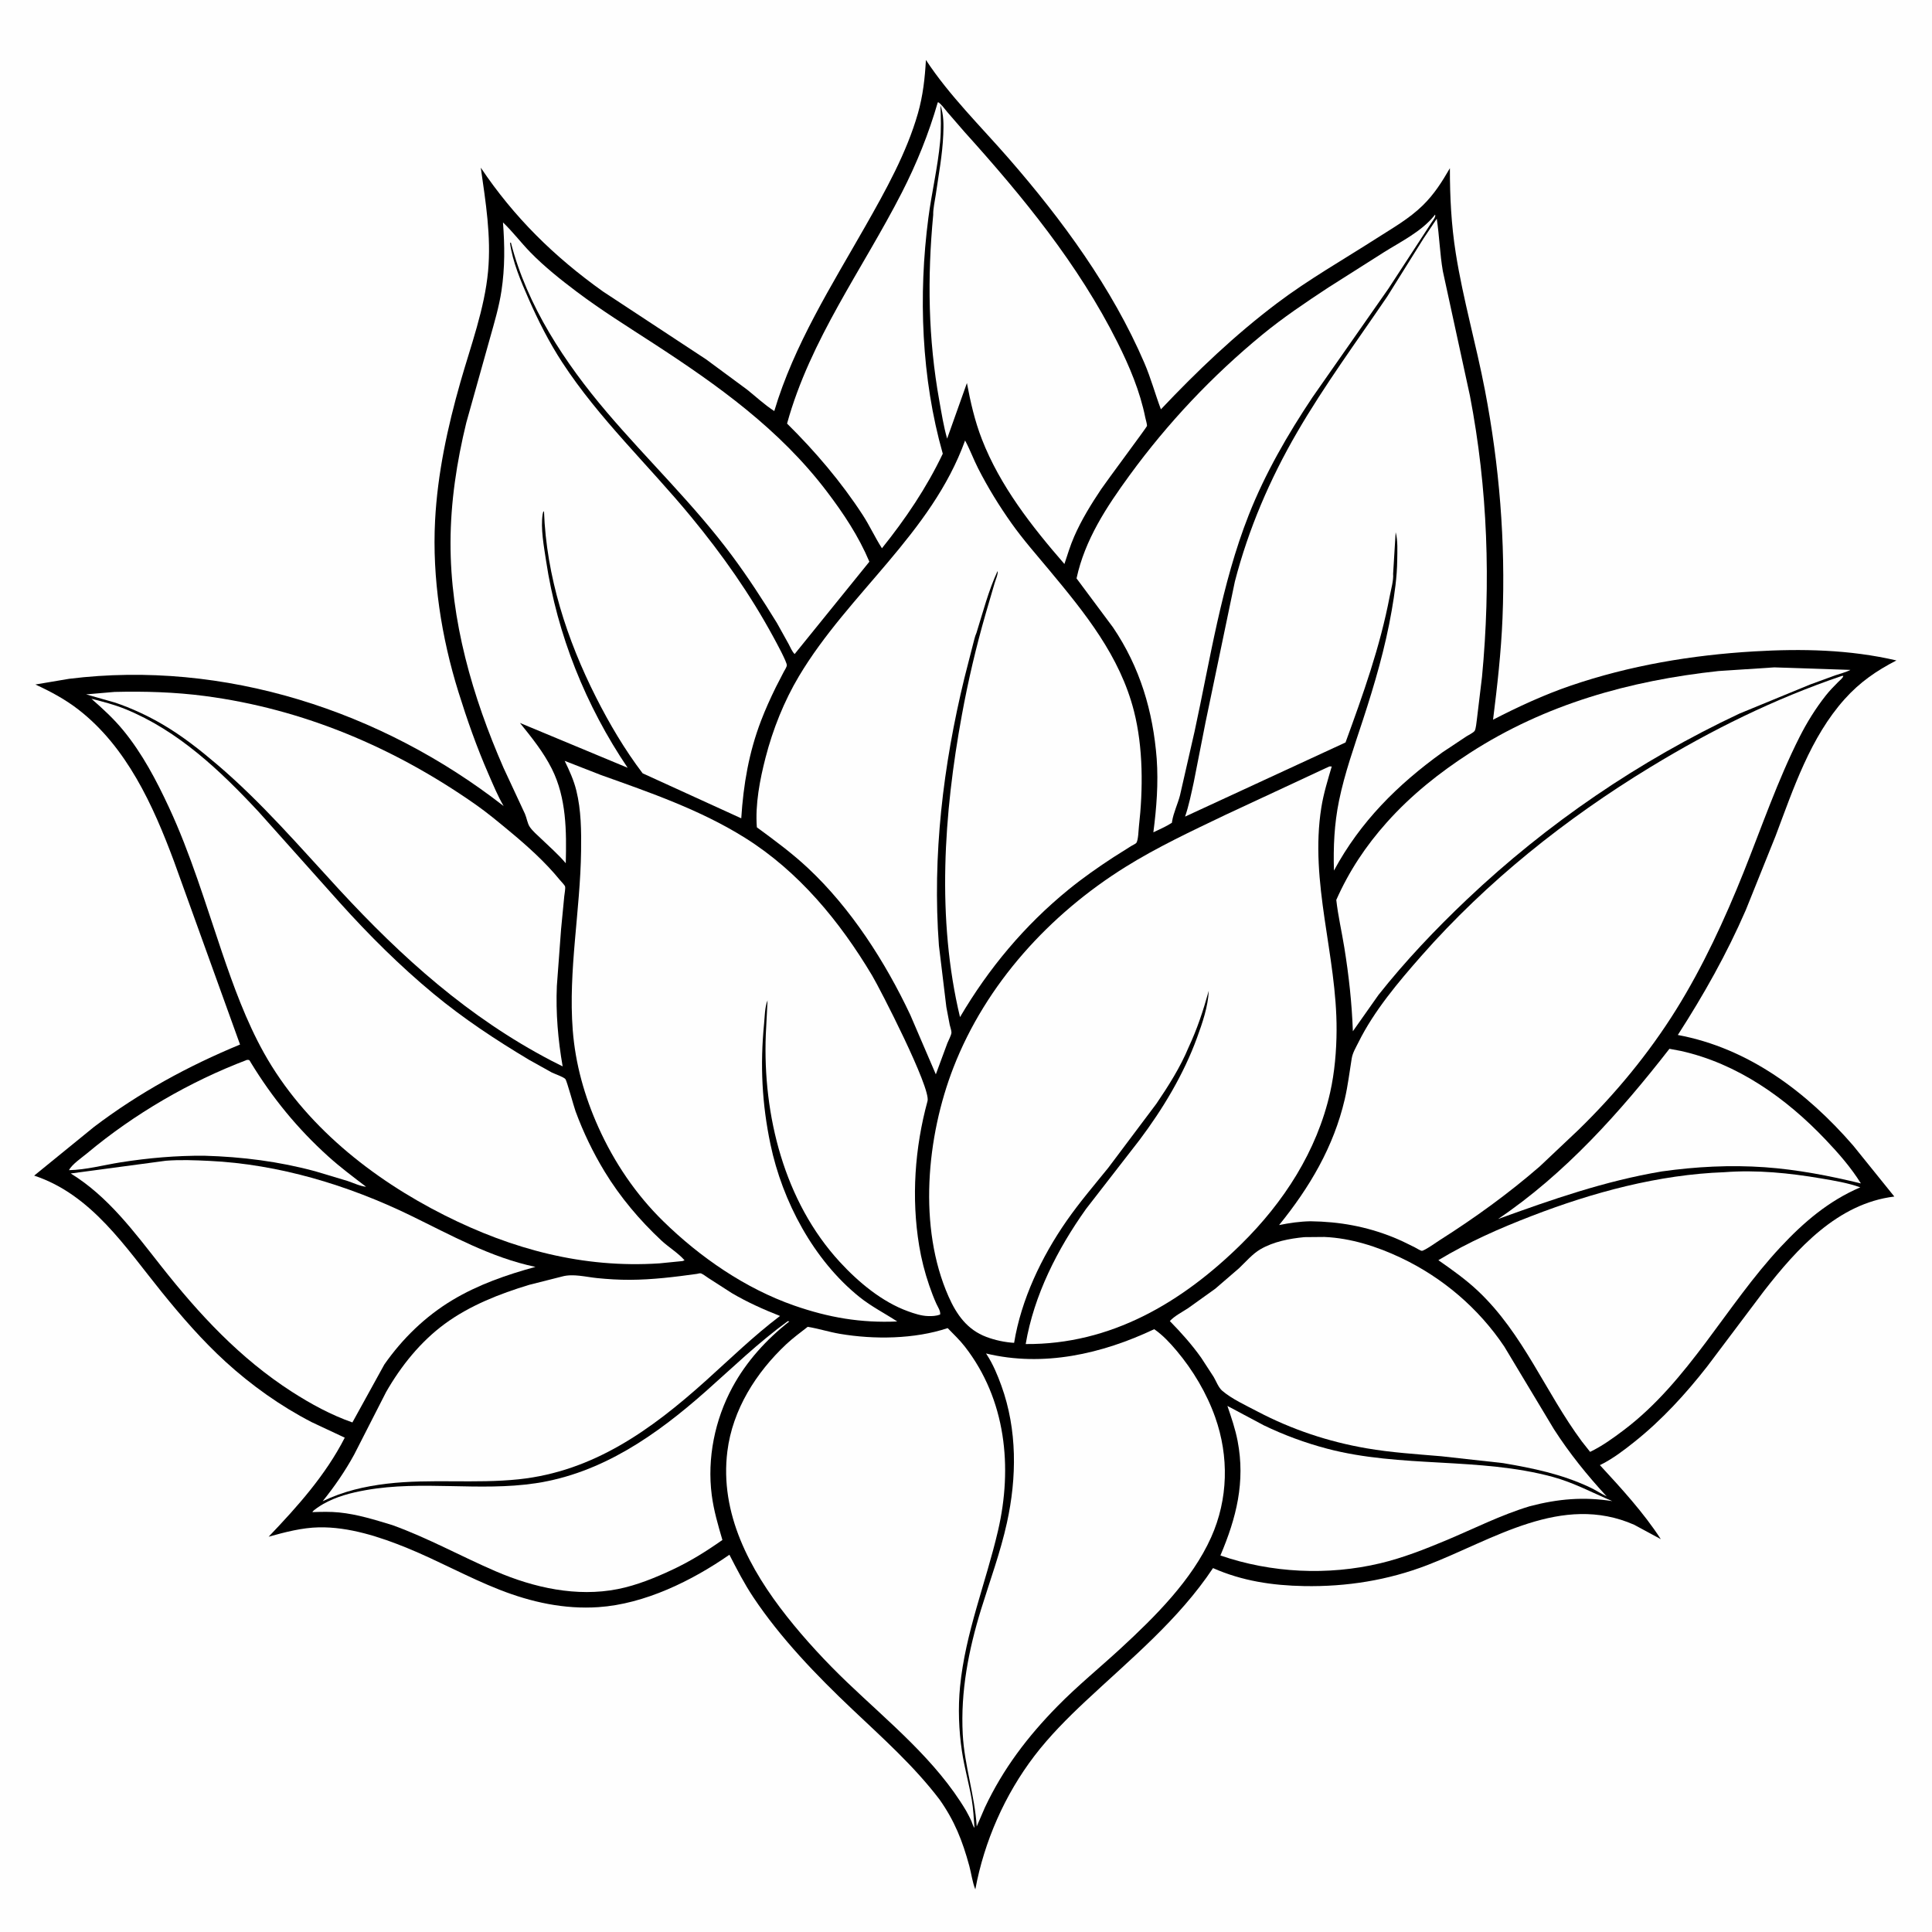 <svg version="1.1" xmlns="http://www.w3.org/2000/svg" style="display: block;" viewBox="0 0 2048 2048" width="1024" height="1024">
<path transform="translate(0,0)" fill="rgb(254,254,254)" d="M -0 -0 L 2048 0 L 2048 2048 L -0 2048 L -0 -0 z"/>
<path transform="translate(0,0)" fill="rgb(0,0,0)" d="M 981.518 63.554 C 1006.25 101.238 1039.85 134.147 1069.39 168.067 C 1125.88 232.944 1178.92 305.288 1213.04 384.658 C 1220 400.838 1224.45 417.515 1230.61 433.904 C 1269.26 393.033 1308.76 355.362 1353.72 321.406 C 1387.2 296.122 1423.83 275.36 1459.07 252.74 C 1476.13 241.794 1493.57 232.044 1508.18 217.756 C 1520.3 205.894 1528.54 192.845 1536.95 178.308 C 1536.92 208.732 1538.41 238.266 1543.17 268.378 C 1550.9 317.237 1564.8 365.115 1574.11 413.696 C 1589.36 493.299 1596.03 574.383 1592.71 655.426 C 1591.23 691.448 1587.18 727.174 1582.7 762.918 C 1609.04 749.327 1636.76 736.481 1664.83 726.881 C 1727.66 705.396 1793.23 694.413 1859.38 690.508 C 1910.11 687.513 1960.6 688.524 2010.29 700.107 C 1989.2 710.901 1971.43 723.215 1955.5 740.975 C 1919.05 781.613 1901.17 835.799 1882.25 886.001 L 1850.6 964.729 C 1830.4 1011.22 1805.98 1054.57 1778.56 1097.12 C 1853.62 1111.06 1915.31 1157.69 1964.41 1214.29 L 2008.06 1268.39 C 1948.02 1275.71 1904.86 1323.57 1869.8 1368.65 L 1809.69 1448.5 C 1786.89 1477.66 1761.78 1505.11 1732.79 1528.24 C 1721.76 1537.04 1710.11 1546 1697.49 1552.33 L 1695.95 1553.09 C 1718.7 1577.75 1742.22 1603.36 1760.53 1631.56 L 1732.34 1616.34 C 1655.61 1582.56 1583.03 1632.06 1513.27 1658.98 C 1471.25 1675.19 1427.37 1682.13 1382.39 1681.31 C 1348.83 1680.7 1316.67 1675.89 1285.85 1662.24 C 1249.34 1717.15 1198.35 1758.69 1150.68 1803.35 C 1131.5 1821.32 1112.46 1840.43 1096.48 1861.38 C 1065.15 1902.46 1043.31 1951.99 1033.88 2002.81 C 1030.75 1995.24 1029.68 1985.97 1027.5 1977.96 C 1020.22 1951.25 1011.99 1930.34 995.997 1907.61 C 968.793 1871.88 935.778 1842.53 903.32 1811.79 C 865.51 1775.99 827.359 1736.42 798.44 1692.97 C 788.896 1678.64 781.07 1663.38 773.199 1648.09 C 733.533 1675.71 683.392 1700.32 634.433 1703.63 C 598.274 1706.08 563.241 1698.39 529.697 1685.24 C 496.316 1672.16 464.871 1654.53 431.63 1640.96 C 402.624 1629.11 369.733 1618.4 338 1619.05 C 320.028 1619.41 301.976 1624.17 284.756 1628.99 C 315.299 1597.06 345.248 1563.58 365.46 1523.99 L 330.5 1507.59 C 297.685 1490.68 266.529 1468.54 239.288 1443.68 C 214.47 1421.03 192.534 1395.72 171.442 1369.65 C 133.006 1322.14 97.117 1266.33 36.218 1246.2 L 99.8 1194.46 C 147.477 1158.32 199.253 1130.06 254.458 1107.26 L 184.3 912.688 C 162.25 853.514 134.274 791.883 83.164 752.211 C 69.141 741.327 53.579 732.982 37.493 725.601 L 73.281 719.557 C 237.626 699.255 404.323 753.416 533.88 854.453 C 527.536 843.565 522.707 831.752 517.671 820.213 C 505.305 791.874 495.246 763.267 486.032 733.743 C 467.895 675.62 458.052 612.793 461.203 551.855 C 463.779 502.031 474.405 452.941 488.049 405.081 C 498.949 366.845 513.748 327.147 517.387 287.445 C 520.781 250.421 514.841 214.295 509.654 177.742 C 544.966 230.374 587.568 272.224 639.151 308.977 L 748.497 380.933 L 792 413.044 C 801.39 420.556 810.687 429.29 820.771 435.748 C 841.563 365.803 881.641 302.532 917.453 239.529 C 938.835 201.913 961.037 162.072 973.003 120.283 C 978.358 101.581 980.434 82.903 981.518 63.554 z"/>
<path transform="translate(0,0)" fill="rgb(254,254,254)" d="M 261.863 1123.5 C 264.786 1123.55 264.187 1123.59 265.745 1126.14 C 288.622 1163.69 315.346 1196.41 348.051 1225.92 C 360.744 1237.38 374.485 1247.66 388.072 1258.01 C 382.096 1257.55 374.146 1253.78 368.299 1251.84 L 334.304 1241.64 C 295.81 1231.21 256.554 1226.25 216.74 1225.13 C 187.063 1224.89 157.204 1227.49 127.904 1232.12 C 110.006 1234.95 91.201 1240.07 73.146 1240.43 C 76.039 1234.4 86.921 1227.04 92.221 1222.61 C 142.222 1180.82 200.987 1146.6 261.863 1123.5 z"/>
<path transform="translate(0,0)" fill="rgb(254,254,254)" d="M 1769.67 1111.77 L 1781.5 1113.99 C 1841.63 1127.26 1893.43 1164.08 1935.22 1208.11 C 1949.06 1222.69 1961.95 1237.34 1972.62 1254.47 C 1939.49 1246.39 1904.81 1239.72 1870.74 1237.32 C 1834.29 1234.76 1797.7 1236.67 1761.57 1241.77 C 1701.32 1251.88 1645.12 1271.51 1587.97 1292.23 C 1658.99 1244.38 1717.4 1178.9 1769.67 1111.77 z"/>
<path transform="translate(0,0)" fill="rgb(254,254,254)" d="M 1301.1 1490.35 L 1339.66 1510.89 C 1360.99 1521.2 1383.75 1529.57 1406.66 1535.62 C 1485.09 1556.31 1567.82 1544.39 1645.93 1565.56 C 1668.06 1571.56 1688.02 1582.43 1709.07 1591.23 C 1678.33 1586.5 1651.73 1588.83 1621.76 1596.63 C 1590.68 1605.99 1562.11 1620.64 1532.29 1633.09 C 1509.82 1642.47 1486.98 1651.46 1463.25 1657.12 C 1407.71 1670.38 1347.55 1667.47 1293.68 1648.87 C 1310.6 1609.04 1320.26 1570.89 1311.92 1527.5 C 1309.49 1514.85 1305.27 1502.52 1301.1 1490.35 z"/>
<path transform="translate(0,0)" fill="rgb(254,254,254)" d="M 835.091 1400.5 L 835.27 1400.54 L 836.763 1400.76 C 812.413 1419.88 791.284 1443.07 776.453 1470.45 C 757.77 1504.94 749.442 1545.84 754.48 1584.82 C 756.593 1601.16 761.158 1616.68 765.785 1632.44 C 748.738 1644.41 731.882 1654.97 712.963 1663.85 C 694.568 1672.49 674.948 1680.51 654.932 1684.49 C 611.307 1693.15 565.956 1683.05 525.733 1665.75 C 488.785 1649.86 454.004 1630.44 416.016 1616.71 C 397.409 1611.07 378.956 1605.22 359.5 1603.27 C 350.107 1602.33 340.563 1602.6 331.144 1602.92 C 331.742 1600.9 340.212 1595.7 342.434 1594.42 C 356.551 1586.34 371.981 1582.41 387.835 1579.59 C 447.439 1568.99 508.098 1581.26 567.803 1572.3 C 638.069 1561.75 695.946 1521.07 748 1475.02 C 776.751 1449.58 803.937 1423.1 835.091 1400.5 z"/>
<path transform="translate(0,0)" fill="rgb(254,254,254)" d="M 1880.84 707.439 L 1961.58 710.121 C 1956.64 712.682 1950.53 714.105 1945.23 715.953 L 1918.72 725.651 L 1843.84 756.453 C 1737.74 806.362 1640.19 872.749 1555.11 953.351 C 1521.84 984.873 1489.63 1018.78 1461.17 1054.76 L 1434.1 1093.18 C 1433.01 1063.15 1429.85 1034.29 1425.06 1004.59 C 1422.34 987.744 1418.41 970.883 1416.52 953.945 C 1430.23 923.138 1447.75 896.753 1470.19 871.633 C 1495.89 842.864 1525.95 818.917 1558.26 798.063 C 1638.26 746.444 1727.45 721.522 1821.62 711.329 L 1880.84 707.439 z"/>
<path transform="translate(0,0)" fill="rgb(254,254,254)" d="M 1521.22 227.5 C 1522.44 229.46 1518.83 233.927 1517.65 235.625 L 1472.02 305.639 L 1391.12 421.359 C 1364.93 460.639 1341.02 501.983 1323.68 545.989 C 1294.8 619.313 1282.93 698.617 1266.31 775.331 L 1250.82 843.182 C 1248.52 852.111 1243.89 861.702 1242.49 870.592 L 1242.26 872.18 C 1236.19 876.174 1229.16 879.11 1222.61 882.29 C 1225.99 856.269 1228 830.48 1226.15 804.247 C 1222.24 753.885 1208.45 707.32 1179.86 665.096 L 1141.17 613.129 C 1150.03 572.069 1173.01 537.291 1197.39 503.851 C 1237.77 448.466 1284.97 398.444 1337.95 354.887 C 1360.16 336.623 1384.3 320.431 1408.3 304.639 L 1466.94 267.432 C 1484.95 256.137 1506.92 245.368 1520.37 228.592 L 1521.22 227.5 z"/>
<path transform="translate(0,0)" fill="rgb(254,254,254)" d="M 1828.02 1242.57 C 1862.22 1239.95 1896.78 1243.44 1930.47 1249.18 C 1944.41 1251.56 1958.62 1253.87 1971.98 1258.62 C 1938.29 1273.08 1912.09 1295.5 1887.36 1322.01 C 1829.46 1384.08 1790.1 1463.86 1721.55 1515.75 C 1710.26 1524.3 1698.36 1532.9 1685.57 1539.05 L 1676.8 1527.95 C 1638.13 1475.74 1614.87 1413.98 1566.89 1368.62 C 1553.89 1356.34 1539.35 1346.07 1524.73 1335.85 C 1556.41 1316.75 1589.06 1302.31 1623.51 1289.03 C 1688.64 1263.91 1758 1245.11 1828.02 1242.57 z"/>
<path transform="translate(0,0)" fill="rgb(254,254,254)" d="M 175.828 1230.43 C 190.946 1229.24 206.578 1229.86 221.712 1230.58 C 295.359 1234.04 369.072 1256.3 435.144 1288.44 C 477.968 1309.28 520.465 1333.15 567.61 1342.95 C 537.054 1351.31 506.9 1361.76 479.616 1378.13 C 450.88 1395.37 426.568 1419.02 407.423 1446.4 L 373.557 1507.84 C 350.926 1499.92 329.662 1488.34 309.538 1475.41 C 254.419 1439.97 211.12 1393.25 170.799 1342.11 C 142.516 1306.23 114.55 1268.18 74.977 1243.93 L 175.828 1230.43 z"/>
<path transform="translate(0,0)" fill="rgb(254,254,254)" d="M 1382.74 1311.41 L 1403.91 1311.23 C 1431.9 1312.41 1459.84 1321.39 1484.98 1333.3 C 1529.19 1354.26 1567.36 1386.77 1594.63 1427.45 L 1647.2 1514.95 C 1663.76 1540.74 1682.4 1563.73 1703.12 1586.25 C 1696.85 1583.17 1691.1 1579.3 1684.71 1576.34 C 1654.95 1562.53 1625.3 1556.39 1593.24 1550.95 L 1528 1543.71 C 1501.51 1541.43 1474.95 1539.81 1448.72 1535.28 C 1408.02 1528.27 1369.35 1515.36 1332.77 1496.14 C 1320.98 1489.94 1305.49 1482.81 1295.5 1474.17 C 1291.61 1470.79 1289.16 1464.06 1286.54 1459.61 L 1273.36 1439.34 C 1263.46 1425.36 1252.04 1412.61 1240.07 1400.39 C 1245.03 1394.93 1253.33 1390.76 1259.57 1386.63 L 1288.17 1366.15 L 1313.32 1344.48 C 1320.28 1337.9 1327.72 1329.13 1336.01 1324.31 C 1350.04 1316.15 1366.81 1312.95 1382.74 1311.41 z"/>
<path transform="translate(0,0)" fill="rgb(254,254,254)" d="M 738.761 1350.37 C 740.007 1350.16 741.237 1349.68 742.5 1349.74 C 744.14 1349.81 749.161 1353.6 750.795 1354.68 L 775.759 1370.75 C 792.03 1380.32 809.315 1388.09 826.861 1394.98 C 798.95 1416.07 773.708 1440.72 747.698 1464.07 C 690.337 1515.56 629.097 1559.71 550.059 1568.09 C 503.605 1573.01 456.684 1567.31 410.243 1572.77 C 386.107 1575.65 364.064 1580.82 342.042 1591.34 C 354.472 1575.99 365.965 1559.26 375.428 1541.93 L 409.258 1475.66 C 425.007 1448.09 445.69 1422.31 471.416 1403.39 C 497.878 1383.92 529.655 1371.46 560.875 1362.01 L 595.831 1353.16 C 607.432 1349.91 621.003 1353.63 632.844 1354.82 C 644.409 1355.99 656.213 1356.71 667.841 1356.66 C 691.692 1356.54 715.183 1353.65 738.761 1350.37 z"/>
<path transform="translate(0,0)" fill="rgb(254,254,254)" d="M 121.411 733.467 C 153.184 732.68 185.459 733.634 217.001 737.776 C 321.655 751.52 417.917 792.464 503.966 852.69 C 516.501 861.463 528.226 871.276 540 881.027 C 558.817 896.612 577.903 913.721 593.359 932.681 C 594.597 934.2 598.67 938.284 599.009 939.729 C 599.543 942.002 598.364 947.528 598.155 950 L 594.763 985.022 L 590.292 1045.16 C 589.057 1073.56 591.524 1102.43 596.438 1130.41 L 584.668 1124.49 C 496.837 1078.68 426.034 1015.03 359.281 942.696 C 317.503 897.424 277.308 850.562 230.286 810.523 C 211.973 794.929 193.111 780.037 172.303 767.874 C 156.548 758.665 139.248 750.612 121.97 744.788 L 91.296 736.067 L 121.411 733.467 z"/>
<path transform="translate(0,0)" fill="rgb(254,254,254)" d="M 1223.49 1409.01 C 1232.49 1415.13 1240.28 1423.57 1247.26 1431.84 C 1264.61 1452.41 1279.16 1476.94 1288.15 1502.32 C 1302.92 1544.02 1301.97 1589.19 1283.85 1629.63 C 1263.56 1674.92 1224.4 1713.75 1188.37 1747.01 C 1166.04 1767.61 1142.34 1786.89 1121.04 1808.58 C 1089.25 1840.95 1063.47 1874.81 1044.03 1916 L 1035.36 1936.11 C 1033.24 1903 1022.33 1871.51 1020.55 1838.42 C 1018.12 1793.21 1026.75 1748.88 1040.04 1705.81 C 1049.45 1675.33 1060.53 1645.39 1067.39 1614.16 C 1077.92 1566.2 1078.38 1515.66 1061.56 1469.05 C 1057.43 1457.63 1052.71 1446.2 1046.06 1435.99 L 1045.23 1434.73 C 1105.97 1449.41 1168.11 1435.23 1223.49 1409.01 z"/>
<path transform="translate(0,0)" fill="rgb(254,254,254)" d="M 994.079 108.5 L 994.921 108.532 C 998.518 111.261 1001.47 115.616 1004.42 119.073 L 1022.4 139.829 C 1084.03 208.17 1143.12 280.188 1184.56 362.928 C 1197.23 388.219 1208.49 414.862 1214.06 442.665 C 1214.47 444.72 1216.11 449.881 1215.82 451.642 C 1215.63 452.832 1172.58 510.657 1167.39 518.403 C 1156.66 534.411 1146.33 551.181 1138.62 568.87 C 1134.51 578.29 1131.57 588.115 1128.33 597.855 C 1093.74 558.053 1060.06 515.145 1040.79 465.461 C 1033.31 446.207 1028.77 426.289 1024.97 406.035 L 1004 464.952 C 1000.28 452.101 998.122 438.164 995.748 425 C 983.86 359.081 982.928 294.32 989.237 227.761 C 989.067 221.175 990.971 213.293 991.913 206.699 C 994.929 185.593 999.02 164.156 999.897 142.847 C 1000.34 132.075 1000.49 121.79 996.862 111.501 C 997.436 124.421 997.757 137.454 996.556 150.348 C 994.037 177.396 987.656 203.974 984.118 230.91 C 973.345 312.95 976.707 401.12 999.383 480.953 C 982.208 517.054 959.893 550.042 934.902 581.182 C 927.57 569.814 921.975 557.381 914.572 545.992 C 891.69 510.793 864.124 478.452 834.319 448.985 C 858.948 359.805 914.333 285.521 955.896 204.3 C 971.753 173.313 984.395 141.941 994.079 108.5 z"/>
<path transform="translate(0,0)" fill="rgb(254,254,254)" d="M 856.213 1406.48 C 867.633 1408.35 878.748 1411.95 890.203 1413.9 C 926.598 1420.09 969.391 1419.57 1004.57 1407.85 C 1010.72 1414.19 1017.4 1420.52 1022.82 1427.5 C 1066.34 1483.49 1073.6 1555.37 1057.9 1622.74 C 1045.01 1678.04 1023.27 1730.92 1017.7 1787.87 C 1015.48 1810.49 1016.36 1834.13 1019.72 1856.57 C 1022.3 1873.8 1027.15 1890.57 1030.11 1907.7 C 1031.81 1917.47 1032.2 1927.62 1032.97 1937.51 C 1031.59 1936.25 1030.7 1932.79 1029.93 1930.98 C 1028.24 1926.98 1026.12 1923.19 1024.06 1919.38 C 992.298 1865.94 942.47 1825.85 898.041 1783.34 C 875.62 1761.89 853.492 1738.03 834.23 1713.67 C 794.666 1663.64 762.805 1604.28 771.029 1538.5 C 776.568 1494.19 801.454 1454.96 833.56 1424.85 C 840.597 1418.26 848.622 1412.44 856.213 1406.48 z"/>
<path transform="translate(0,0)" fill="rgb(254,254,254)" d="M 96.924 740.736 C 108.966 743.76 121.261 746.944 132.771 751.635 C 188.905 774.509 233.464 816.875 274.16 860.54 L 360.088 956.745 C 390.899 991.022 424.019 1024.01 459.512 1053.4 C 491.439 1079.85 525.382 1102.24 560.912 1123.5 L 584.815 1136.83 C 587.842 1138.34 597.457 1141.65 599.335 1143.84 C 600.898 1145.66 608.305 1173.11 610.124 1178.05 C 618.348 1200.37 628.653 1221.77 641.024 1242.09 C 657.376 1268.95 678.097 1293.51 701.075 1314.97 C 708.64 1322.03 719.11 1328.36 725.662 1335.96 L 723.5 1336.78 L 699.003 1339.22 C 618.329 1344.53 543.102 1324.4 471.338 1288.29 C 394.291 1249.53 322.334 1192.45 279.747 1116.07 C 261.021 1082.49 247.513 1045.34 235.169 1009 C 217.659 957.451 202.042 905.073 178.999 855.623 C 165.689 827.06 150.951 799.001 130.91 774.5 C 120.692 762.008 109.034 751.316 96.924 740.736 z"/>
<path transform="translate(0,0)" fill="rgb(254,254,254)" d="M 1523.03 231.868 C 1525.83 250.331 1526.28 268.999 1529.49 287.502 L 1558.17 419.449 C 1577.12 517.711 1580.44 617.985 1570.99 717.5 L 1565.53 762.865 C 1565.14 765.423 1564.56 772.679 1563.19 774.745 C 1561.91 776.689 1556.64 779.203 1554.48 780.589 L 1528.84 797.642 C 1481.38 831.868 1441.97 871.07 1414.03 922.853 C 1413.31 897.788 1414.36 873.551 1419.4 848.922 C 1425.42 819.53 1435.51 791.442 1444.81 763 C 1457.25 724.968 1468.5 686.478 1475.3 647 C 1478.35 629.334 1480.91 611.723 1481.11 593.772 C 1481.21 584.359 1481.93 573.285 1479.46 564.188 L 1476.77 608.236 C 1477.37 615.076 1474.49 625.051 1473.17 632 C 1462.97 685.713 1444.96 735.895 1426.31 787.042 L 1256.24 865.631 C 1260.24 853.919 1262.8 841.208 1265.44 829.129 L 1277.88 765.82 L 1309 616.5 C 1323.44 560.753 1346.05 508.111 1374.93 458.363 C 1403.9 408.451 1438.2 361.936 1470.59 314.254 L 1508.88 253 L 1523.03 231.868 z"/>
<path transform="translate(0,0)" fill="rgb(254,254,254)" d="M 1952.51 716.5 L 1954 716.481 C 1953.59 718.715 1950.39 721.094 1948.73 722.76 C 1944.05 727.449 1939.46 732.135 1935.35 737.343 C 1924.71 750.838 1915.47 765.69 1907.72 781.016 C 1884.34 827.286 1867.52 876.54 1848.3 924.606 C 1828.52 974.093 1805.03 1024.91 1776.84 1070.16 C 1747.87 1116.66 1712.35 1159.61 1673.13 1197.79 L 1632.25 1236.41 C 1599.01 1265.27 1563.21 1291.13 1526.07 1314.69 C 1523.28 1316.47 1509.66 1326.1 1507.17 1325.92 C 1505.69 1325.82 1501.18 1322.94 1499.64 1322.18 C 1492.08 1318.44 1484.55 1314.64 1476.71 1311.5 C 1448.05 1300.03 1419.84 1295 1389.12 1294.59 C 1377.93 1294.8 1366.84 1296.41 1355.88 1298.63 C 1388.24 1258.73 1413.69 1215.8 1425.48 1165.28 C 1428.83 1150.94 1430.49 1136.5 1432.87 1122 C 1433.88 1115.86 1437.31 1110.38 1440.04 1104.86 C 1456.53 1071.54 1482.26 1041.09 1506.65 1013.35 C 1576.19 934.303 1659.91 867.666 1749.69 813.065 C 1814.33 773.751 1880.77 740.854 1952.51 716.5 z"/>
<path transform="translate(0,0)" fill="rgb(254,254,254)" d="M 1023.03 466.93 C 1028.15 476.407 1031.91 486.767 1036.81 496.416 C 1047.05 516.553 1059.21 536.33 1072.28 554.748 C 1084.6 572.126 1098.77 588.137 1112.39 604.498 C 1150.1 649.807 1187.13 695.327 1202.04 753.783 C 1211.91 792.46 1211.77 836.821 1207.28 876.229 C 1206.82 880.215 1206.71 890.191 1204.58 893.507 C 1204.07 894.292 1200.13 896.227 1199.21 896.788 L 1180.61 908.508 C 1164.11 919.261 1147.94 930.568 1132.67 943.009 C 1086.07 980.976 1048.08 1026.45 1017.65 1078.19 C 992.7 973.997 1000.44 862.492 1019.6 758.081 C 1026.28 721.633 1034.67 685.768 1044.96 650.17 L 1054.36 618.076 C 1055.17 615.449 1058.42 607.601 1057.43 605.402 C 1047.85 625.931 1041.92 649.12 1035.13 670.766 C 1033.31 674.637 1032.32 680.073 1031.11 684.275 L 1022.3 718.74 C 999.793 811.369 988.169 906.999 995.299 1002.38 L 1003.17 1067.51 L 1006.73 1086.29 C 1007.2 1088.47 1008.73 1092.74 1008.58 1094.74 C 1008.39 1097.45 1005.35 1102.95 1004.24 1105.8 L 992.023 1138.85 L 964.918 1075.79 C 938.408 1019.57 902.046 962.844 856.476 920.203 C 839.562 904.376 820.95 890.645 802.295 876.986 C 800.421 852.688 805.499 826.433 811.547 802.983 C 819.223 773.222 831.16 743.209 846.945 716.765 C 899.42 628.852 987.436 565.592 1023.03 466.93 z"/>
<path transform="translate(0,0)" fill="rgb(254,254,254)" d="M 598.593 806.555 L 636.901 821.5 C 689.21 840.196 742.253 858.422 789.643 888.079 C 846.663 923.763 890.251 976.725 924.423 1033.98 C 932.899 1048.17 986.961 1153.45 983.229 1167.12 C 969.677 1216.78 965.979 1269.7 974.349 1320.53 C 976.684 1334.72 980.293 1348.87 984.966 1362.47 C 987.246 1369.1 989.691 1375.66 992.586 1382.05 C 994.106 1385.4 997.287 1389.91 996.559 1393.5 C 992.25 1395.06 988.254 1395.22 983.721 1395.09 C 976.584 1394.88 969.173 1392.43 962.5 1390.01 C 934.911 1380.04 909.942 1359.13 890.265 1337.75 C 831.265 1273.66 808.474 1182.09 811.783 1096.75 L 813.637 1060.39 C 810.721 1067.43 810.702 1077.53 809.957 1085.13 C 805.661 1128.97 807.69 1170.04 816.743 1213.14 C 829.444 1273.6 862.435 1335.83 911.144 1374.93 C 923.746 1385.04 937.716 1392.05 951.093 1400.81 C 912.521 1402.53 878.48 1396.69 842 1383.99 C 790.128 1365.92 742.162 1332.82 703.059 1294.56 C 674.038 1266.17 651.006 1232.02 634.375 1195.04 C 619.614 1162.23 609.903 1127.84 607.126 1091.88 C 602.265 1028.95 615.164 965.252 615.967 902.198 C 616.241 880.705 616.107 858.998 610.934 838 C 608.211 826.945 603.54 816.758 598.593 806.555 z"/>
<path transform="translate(0,0)" fill="rgb(254,254,254)" d="M 533.18 235.771 C 543.496 245.595 552.28 257.271 562.253 267.5 C 577.066 282.694 594.429 296.511 611.355 309.252 C 637.471 328.912 665.128 346.104 692.507 363.905 C 761.048 408.468 826.421 455.081 876.443 520.949 C 894.21 544.344 910.119 568.281 921.576 595.424 L 842.351 693.318 C 839.579 690.637 837.845 686.141 835.994 682.731 L 823.582 660.393 C 808.47 635.847 793.088 612.077 775.881 588.936 C 735.412 534.51 686.929 488.308 643.155 436.854 C 598.928 384.866 558.653 324.017 541.574 257.152 L 540.638 257.5 C 543.221 277.256 552.276 298.459 560.243 316.583 C 570.481 339.876 582.042 362.78 595.973 384.115 C 635.073 444.001 687.433 492.996 732.649 547.904 C 765.817 588.181 795.04 629.626 819.927 675.512 C 822.518 680.249 834.327 701.901 834.063 705.274 C 833.909 707.249 831.803 710.307 830.834 712.155 L 822.443 728.412 C 816.745 740.043 811.358 751.9 806.732 764 C 793.823 797.774 788.05 831.543 785.761 867.452 L 681.225 819.748 C 662.3 794.858 645.855 766.954 631.768 739.078 C 600.891 677.976 579.15 610.863 576.667 542.08 L 575.852 542.5 L 575.242 545.021 C 572.921 560.182 576.596 579.462 578.862 594.5 C 590.666 672.829 620.999 748.317 665.342 813.882 L 551.171 766.347 C 563.575 781.727 575.996 797.112 584.918 814.86 C 600.534 845.923 600.568 881.099 599.739 915.077 C 591.853 905.655 582.321 897.494 573.5 888.954 C 569.552 885.132 564.496 880.963 561.498 876.416 C 559.02 872.657 558.321 866.939 556.465 862.715 L 533.749 813.939 C 500.831 738.614 477.363 657.774 477.569 574.954 C 477.675 532.07 484.164 489.629 494.293 448.042 L 519.511 358.036 C 524.11 341.639 529.058 325.05 531.592 308.197 C 535.297 283.561 535.044 260.521 533.18 235.771 z"/>
<path transform="translate(0,0)" fill="rgb(254,254,254)" d="M 1409.11 812.5 L 1411.7 812.5 C 1407.51 826.757 1403.04 841.147 1400.69 855.844 C 1387.93 935.659 1417.21 1012.39 1416.83 1092 C 1416.73 1113.81 1414.78 1136.82 1409.99 1158.08 C 1395.97 1220.25 1360.9 1274.34 1315.91 1318.7 C 1253.26 1380.48 1177.65 1425.42 1087.28 1424.75 C 1096.03 1372.9 1120.99 1324.01 1151.27 1281.5 L 1208.01 1208.34 C 1232.74 1175.44 1254.68 1138.92 1268.84 1100.18 C 1274.64 1084.3 1280.56 1067.14 1281.35 1050.16 C 1275.58 1070.97 1269.12 1090.64 1259.95 1110.23 C 1251.26 1131.2 1238.55 1151.23 1225.84 1169.96 L 1174.81 1237.92 C 1159.77 1256.5 1144.25 1274.61 1130.58 1294.26 C 1104.12 1332.28 1082.51 1377.54 1075 1423.47 C 1065.23 1422.91 1054.79 1420.67 1045.65 1417.22 C 1025.28 1409.54 1014.06 1393.67 1005.53 1374.41 C 973.024 1301.05 982.211 1204.89 1010.69 1131.61 C 1045.16 1042.91 1112.75 969.063 1193.01 919.026 C 1226.93 897.875 1262.85 881.127 1298.82 863.878 L 1409.11 812.5 z"/>
</svg>